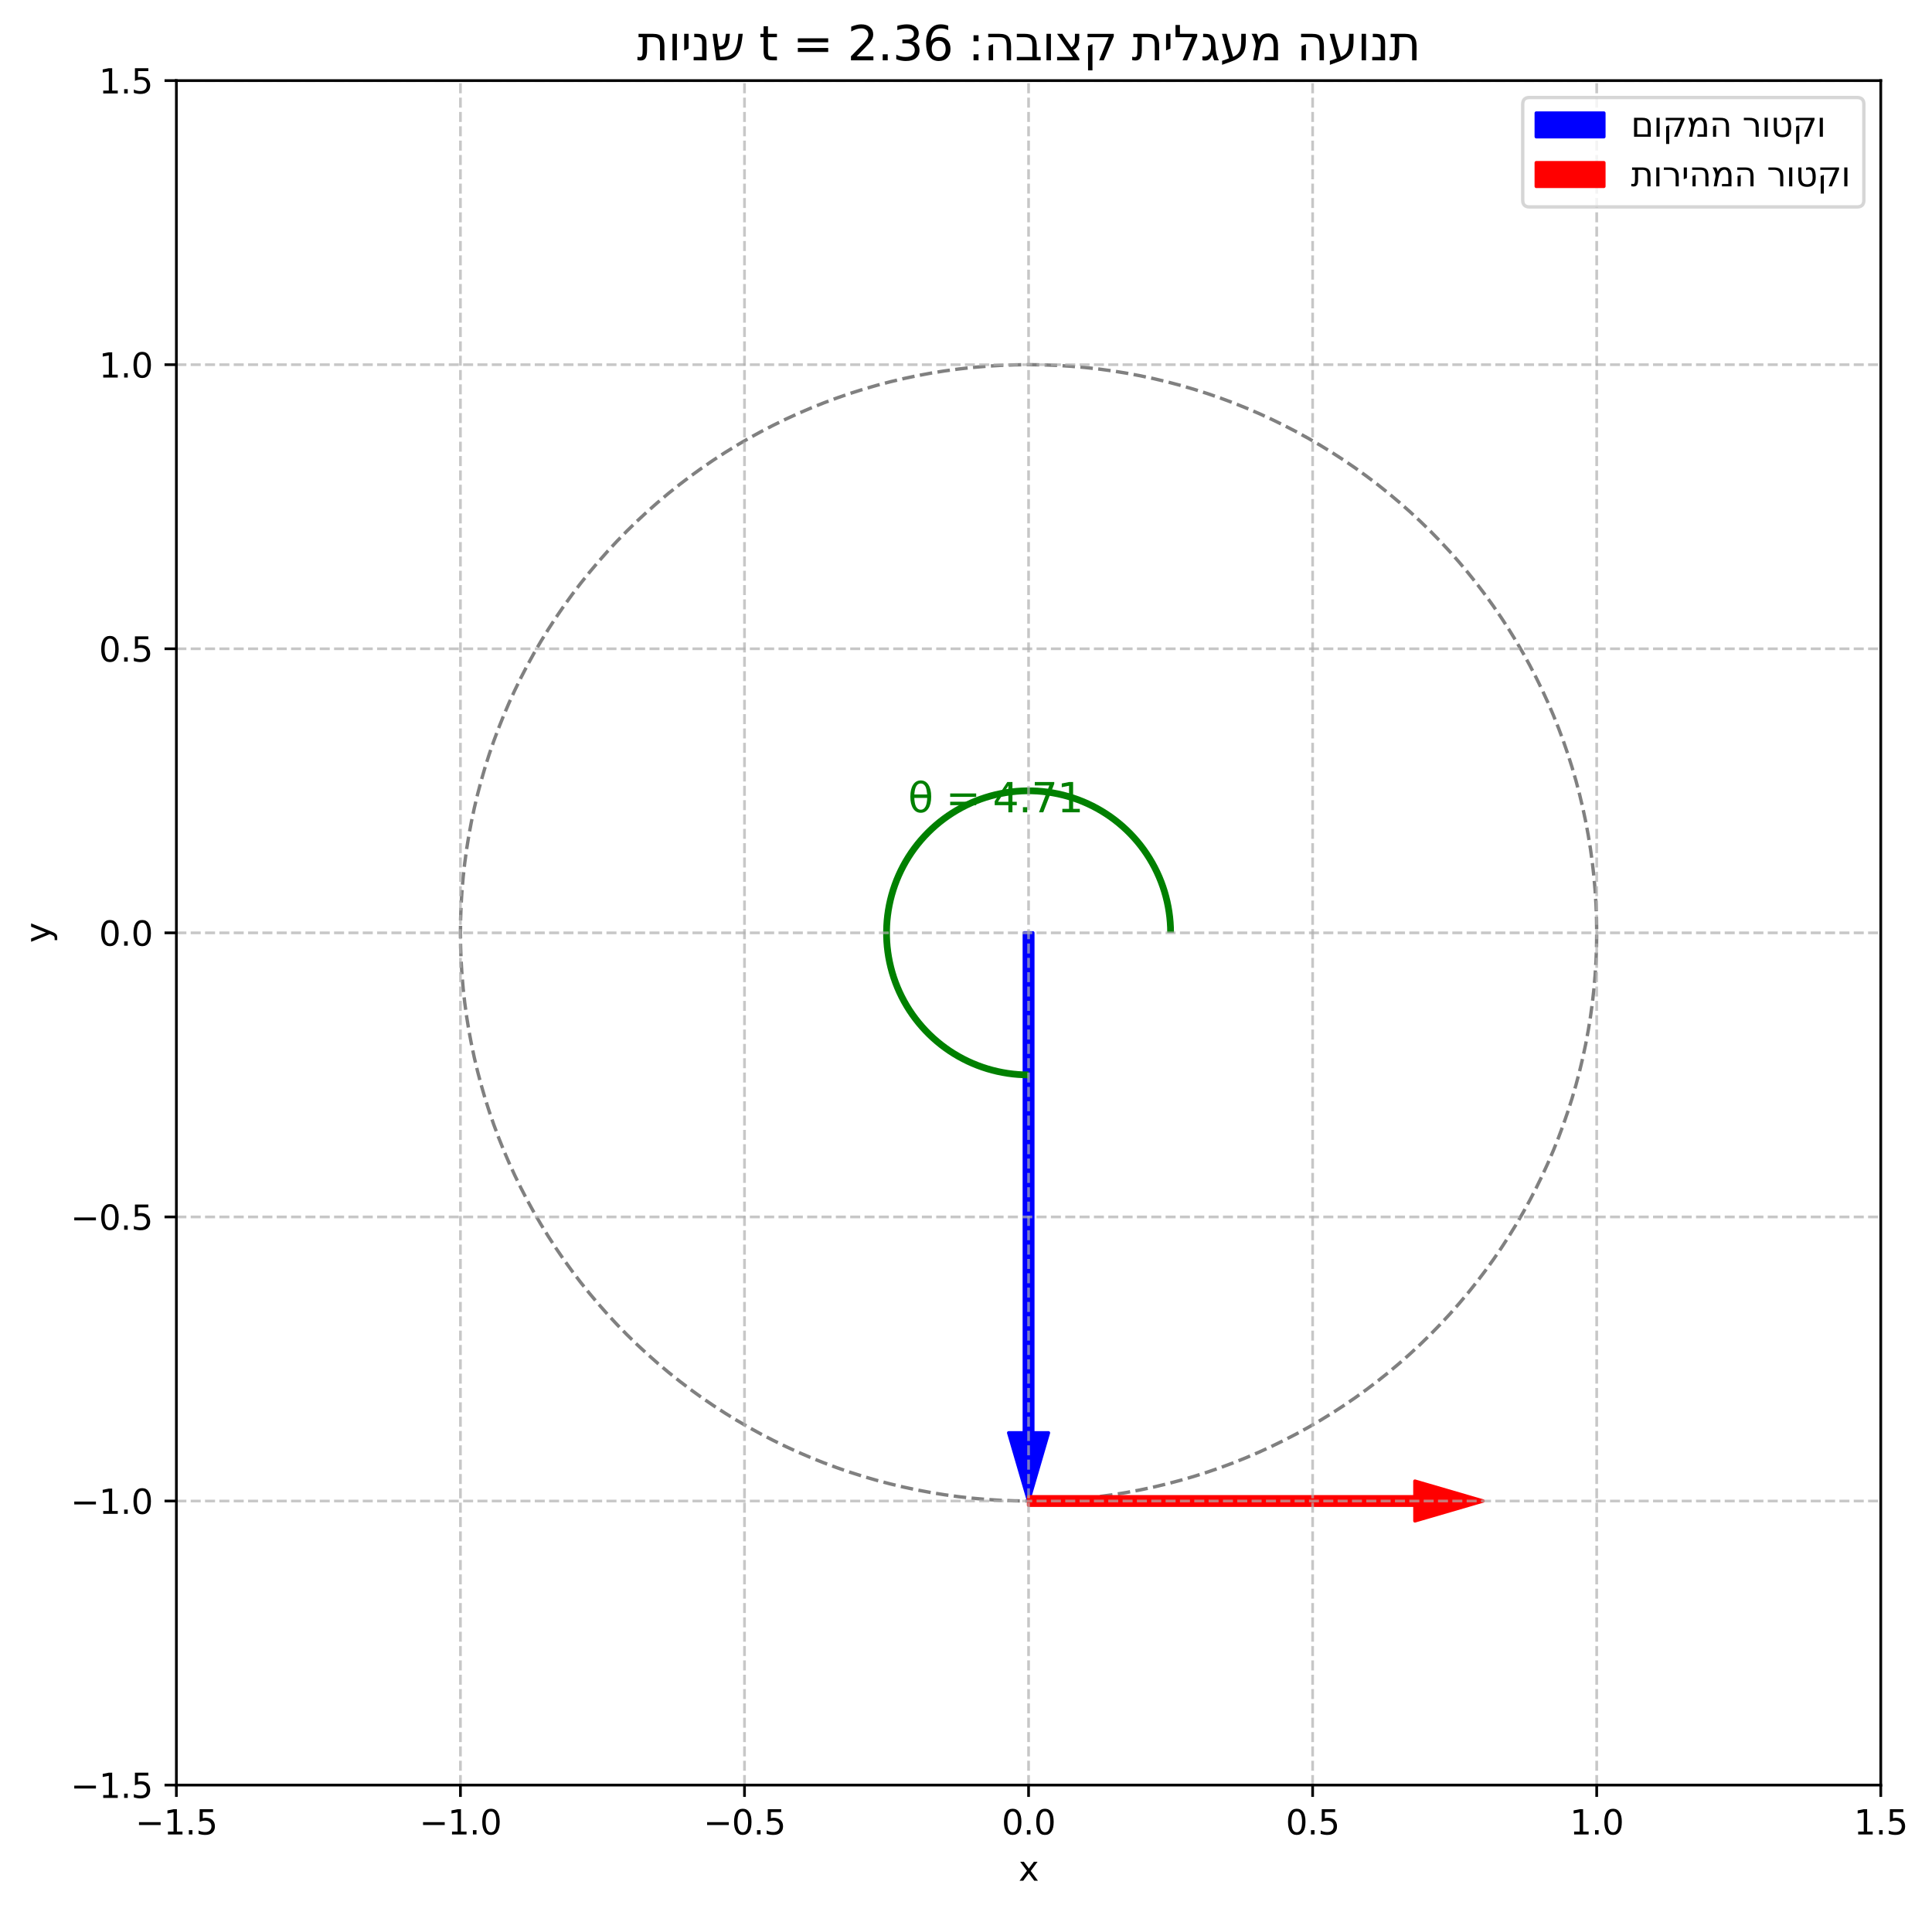 <?xml version="1.0" encoding="utf-8" standalone="no"?><!DOCTYPE svg PUBLIC "-//W3C//DTD SVG 1.1//EN" "http://www.w3.org/Graphics/SVG/1.1/DTD/svg11.dtd"><svg xmlns:xlink="http://www.w3.org/1999/xlink" width="571.383pt" height="565.464pt" viewBox="0 0 571.383 565.464" xmlns="http://www.w3.org/2000/svg" version="1.1"><defs><style type="text/css">*{stroke-linejoin: round; stroke-linecap: butt}</style></defs><g id="figure_1"><g id="patch_1"><path d="M 0 565.464 L 571.383 565.464 L 571.383 0 L 0 0 z " style="fill: #ffffff"/></g><g id="axes_1"><g id="patch_2"><path d="M 52.161 527.908 L 556.231 527.908 L 556.231 23.838 L 52.161 23.838 z " style="fill: #ffffff"/></g><g id="patch_3"><path d="M 304.196 443.896 C 348.756 443.896 391.497 426.192 423.006 394.683 C 454.515 363.174 472.219 320.433 472.219 275.873 C 472.219 231.313 454.515 188.571 423.006 157.062 C 391.497 125.553 348.756 107.849 304.196 107.849 C 259.636 107.849 216.894 125.553 185.385 157.062 C 153.877 188.571 136.173 231.313 136.173 275.873 C 136.173 320.433 153.877 363.174 185.385 394.683 C 216.894 426.192 259.636 443.896 304.196 443.896 L 304.196 443.896 z " clip-path="url(#p4a92f99cc7)" style="fill: none; stroke-dasharray: 3.7,1.6; stroke-dashoffset: 0; stroke: #808080; stroke-linejoin: miter"/></g><g id="patch_4"><path d="M 304.196 443.896 L 298.315 423.733 L 302.936 423.733 L 302.936 275.873 L 305.456 275.873 L 305.456 423.733 L 310.077 423.733 z " clip-path="url(#p4a92f99cc7)" style="fill: #0000ff; stroke: #0000ff; stroke-linejoin: miter"/></g><g id="patch_5"><path d="M 438.615 443.896 L 418.452 449.777 L 418.452 445.156 L 304.196 445.156 L 304.196 442.636 L 418.452 442.636 L 418.452 438.015 z " clip-path="url(#p4a92f99cc7)" style="fill: #ff0000; stroke: #ff0000; stroke-linejoin: miter"/></g><g id="patch_6"><path d="M 346.202 275.873 C 346.202 267.566 343.738 259.443 339.123 252.536 C 334.507 245.629 327.946 240.243 320.271 237.064 C 312.596 233.886 304.148 233.053 296.001 234.674 C 287.854 236.295 280.367 240.296 274.493 246.17 C 268.619 252.044 264.618 259.531 262.997 267.678 C 261.377 275.825 262.209 284.273 265.388 291.948 C 268.567 299.622 273.952 306.184 280.859 310.799 C 287.766 315.414 295.889 317.879 304.196 317.879 " clip-path="url(#p4a92f99cc7)" style="fill: none; stroke: #008000; stroke-width: 2; stroke-linejoin: miter"/></g><g id="matplotlib.axis_1"><g id="xtick_1"><g id="line2d_1"><path d="M 52.161 527.908 L 52.161 23.838 " clip-path="url(#p4a92f99cc7)" style="fill: none; stroke-dasharray: 2.96,1.28; stroke-dashoffset: 0; stroke: #b0b0b0; stroke-opacity: 0.7; stroke-width: 0.8"/></g><g id="line2d_2"><defs><path id="m827a7d3b90" d="M 0 0 L 0 3.5 " style="stroke: #000000; stroke-width: 0.8"/></defs><g><use xlink:href="#m827a7d3b90" x="52.161" y="527.908" style="stroke: #000000; stroke-width: 0.8"/></g></g><g id="text_1"><g transform="translate(40.02 542.506) scale(0.1 -0.1)"><defs><path id="DejaVuSans-2212" d="M 678 2272 L 4684 2272 L 4684 1741 L 678 1741 L 678 2272 z " transform="scale(0.016)"/><path id="DejaVuSans-31" d="M 794 531 L 1825 531 L 1825 4091 L 703 3866 L 703 4441 L 1819 4666 L 2450 4666 L 2450 531 L 3481 531 L 3481 0 L 794 0 L 794 531 z " transform="scale(0.016)"/><path id="DejaVuSans-2e" d="M 684 794 L 1344 794 L 1344 0 L 684 0 L 684 794 z " transform="scale(0.016)"/><path id="DejaVuSans-35" d="M 691 4666 L 3169 4666 L 3169 4134 L 1269 4134 L 1269 2991 Q 1406 3038 1543 3061 Q 1681 3084 1819 3084 Q 2600 3084 3056 2656 Q 3513 2228 3513 1497 Q 3513 744 3044 326 Q 2575 -91 1722 -91 Q 1428 -91 1123 -41 Q 819 9 494 109 L 494 744 Q 775 591 1075 516 Q 1375 441 1709 441 Q 2250 441 2565 725 Q 2881 1009 2881 1497 Q 2881 1984 2565 2268 Q 2250 2553 1709 2553 Q 1456 2553 1204 2497 Q 953 2441 691 2322 L 691 4666 z " transform="scale(0.016)"/></defs><use xlink:href="#DejaVuSans-2212"/><use xlink:href="#DejaVuSans-31" transform="translate(83.789 0)"/><use xlink:href="#DejaVuSans-2e" transform="translate(147.412 0)"/><use xlink:href="#DejaVuSans-35" transform="translate(179.199 0)"/></g></g></g><g id="xtick_2"><g id="line2d_3"><path d="M 136.173 527.908 L 136.173 23.838 " clip-path="url(#p4a92f99cc7)" style="fill: none; stroke-dasharray: 2.96,1.28; stroke-dashoffset: 0; stroke: #b0b0b0; stroke-opacity: 0.7; stroke-width: 0.8"/></g><g id="line2d_4"><g><use xlink:href="#m827a7d3b90" x="136.173" y="527.908" style="stroke: #000000; stroke-width: 0.8"/></g></g><g id="text_2"><g transform="translate(124.031 542.506) scale(0.1 -0.1)"><defs><path id="DejaVuSans-30" d="M 2034 4250 Q 1547 4250 1301 3770 Q 1056 3291 1056 2328 Q 1056 1369 1301 889 Q 1547 409 2034 409 Q 2525 409 2770 889 Q 3016 1369 3016 2328 Q 3016 3291 2770 3770 Q 2525 4250 2034 4250 z M 2034 4750 Q 2819 4750 3233 4129 Q 3647 3509 3647 2328 Q 3647 1150 3233 529 Q 2819 -91 2034 -91 Q 1250 -91 836 529 Q 422 1150 422 2328 Q 422 3509 836 4129 Q 1250 4750 2034 4750 z " transform="scale(0.016)"/></defs><use xlink:href="#DejaVuSans-2212"/><use xlink:href="#DejaVuSans-31" transform="translate(83.789 0)"/><use xlink:href="#DejaVuSans-2e" transform="translate(147.412 0)"/><use xlink:href="#DejaVuSans-30" transform="translate(179.199 0)"/></g></g></g><g id="xtick_3"><g id="line2d_5"><path d="M 220.184 527.908 L 220.184 23.838 " clip-path="url(#p4a92f99cc7)" style="fill: none; stroke-dasharray: 2.96,1.28; stroke-dashoffset: 0; stroke: #b0b0b0; stroke-opacity: 0.7; stroke-width: 0.8"/></g><g id="line2d_6"><g><use xlink:href="#m827a7d3b90" x="220.184" y="527.908" style="stroke: #000000; stroke-width: 0.8"/></g></g><g id="text_3"><g transform="translate(208.043 542.506) scale(0.1 -0.1)"><use xlink:href="#DejaVuSans-2212"/><use xlink:href="#DejaVuSans-30" transform="translate(83.789 0)"/><use xlink:href="#DejaVuSans-2e" transform="translate(147.412 0)"/><use xlink:href="#DejaVuSans-35" transform="translate(179.199 0)"/></g></g></g><g id="xtick_4"><g id="line2d_7"><path d="M 304.196 527.908 L 304.196 23.838 " clip-path="url(#p4a92f99cc7)" style="fill: none; stroke-dasharray: 2.96,1.28; stroke-dashoffset: 0; stroke: #b0b0b0; stroke-opacity: 0.7; stroke-width: 0.8"/></g><g id="line2d_8"><g><use xlink:href="#m827a7d3b90" x="304.196" y="527.908" style="stroke: #000000; stroke-width: 0.8"/></g></g><g id="text_4"><g transform="translate(296.244 542.506) scale(0.1 -0.1)"><use xlink:href="#DejaVuSans-30"/><use xlink:href="#DejaVuSans-2e" transform="translate(63.623 0)"/><use xlink:href="#DejaVuSans-30" transform="translate(95.41 0)"/></g></g></g><g id="xtick_5"><g id="line2d_9"><path d="M 388.208 527.908 L 388.208 23.838 " clip-path="url(#p4a92f99cc7)" style="fill: none; stroke-dasharray: 2.96,1.28; stroke-dashoffset: 0; stroke: #b0b0b0; stroke-opacity: 0.7; stroke-width: 0.8"/></g><g id="line2d_10"><g><use xlink:href="#m827a7d3b90" x="388.208" y="527.908" style="stroke: #000000; stroke-width: 0.8"/></g></g><g id="text_5"><g transform="translate(380.256 542.506) scale(0.1 -0.1)"><use xlink:href="#DejaVuSans-30"/><use xlink:href="#DejaVuSans-2e" transform="translate(63.623 0)"/><use xlink:href="#DejaVuSans-35" transform="translate(95.41 0)"/></g></g></g><g id="xtick_6"><g id="line2d_11"><path d="M 472.219 527.908 L 472.219 23.838 " clip-path="url(#p4a92f99cc7)" style="fill: none; stroke-dasharray: 2.96,1.28; stroke-dashoffset: 0; stroke: #b0b0b0; stroke-opacity: 0.7; stroke-width: 0.8"/></g><g id="line2d_12"><g><use xlink:href="#m827a7d3b90" x="472.219" y="527.908" style="stroke: #000000; stroke-width: 0.8"/></g></g><g id="text_6"><g transform="translate(464.268 542.506) scale(0.1 -0.1)"><use xlink:href="#DejaVuSans-31"/><use xlink:href="#DejaVuSans-2e" transform="translate(63.623 0)"/><use xlink:href="#DejaVuSans-30" transform="translate(95.41 0)"/></g></g></g><g id="xtick_7"><g id="line2d_13"><path d="M 556.231 527.908 L 556.231 23.838 " clip-path="url(#p4a92f99cc7)" style="fill: none; stroke-dasharray: 2.96,1.28; stroke-dashoffset: 0; stroke: #b0b0b0; stroke-opacity: 0.7; stroke-width: 0.8"/></g><g id="line2d_14"><g><use xlink:href="#m827a7d3b90" x="556.231" y="527.908" style="stroke: #000000; stroke-width: 0.8"/></g></g><g id="text_7"><g transform="translate(548.279 542.506) scale(0.1 -0.1)"><use xlink:href="#DejaVuSans-31"/><use xlink:href="#DejaVuSans-2e" transform="translate(63.623 0)"/><use xlink:href="#DejaVuSans-35" transform="translate(95.41 0)"/></g></g></g><g id="text_8"><g transform="translate(301.237 556.184) scale(0.1 -0.1)"><defs><path id="DejaVuSans-78" d="M 3513 3500 L 2247 1797 L 3578 0 L 2900 0 L 1881 1375 L 863 0 L 184 0 L 1544 1831 L 300 3500 L 978 3500 L 1906 2253 L 2834 3500 L 3513 3500 z " transform="scale(0.016)"/></defs><use xlink:href="#DejaVuSans-78"/></g></g></g><g id="matplotlib.axis_2"><g id="ytick_1"><g id="line2d_15"><path d="M 52.161 527.908 L 556.231 527.908 " clip-path="url(#p4a92f99cc7)" style="fill: none; stroke-dasharray: 2.96,1.28; stroke-dashoffset: 0; stroke: #b0b0b0; stroke-opacity: 0.7; stroke-width: 0.8"/></g><g id="line2d_16"><defs><path id="mb754c1816d" d="M 0 0 L -3.5 0 " style="stroke: #000000; stroke-width: 0.8"/></defs><g><use xlink:href="#mb754c1816d" x="52.161" y="527.908" style="stroke: #000000; stroke-width: 0.8"/></g></g><g id="text_9"><g transform="translate(20.878 531.707) scale(0.1 -0.1)"><use xlink:href="#DejaVuSans-2212"/><use xlink:href="#DejaVuSans-31" transform="translate(83.789 0)"/><use xlink:href="#DejaVuSans-2e" transform="translate(147.412 0)"/><use xlink:href="#DejaVuSans-35" transform="translate(179.199 0)"/></g></g></g><g id="ytick_2"><g id="line2d_17"><path d="M 52.161 443.896 L 556.231 443.896 " clip-path="url(#p4a92f99cc7)" style="fill: none; stroke-dasharray: 2.96,1.28; stroke-dashoffset: 0; stroke: #b0b0b0; stroke-opacity: 0.7; stroke-width: 0.8"/></g><g id="line2d_18"><g><use xlink:href="#mb754c1816d" x="52.161" y="443.896" style="stroke: #000000; stroke-width: 0.8"/></g></g><g id="text_10"><g transform="translate(20.878 447.695) scale(0.1 -0.1)"><use xlink:href="#DejaVuSans-2212"/><use xlink:href="#DejaVuSans-31" transform="translate(83.789 0)"/><use xlink:href="#DejaVuSans-2e" transform="translate(147.412 0)"/><use xlink:href="#DejaVuSans-30" transform="translate(179.199 0)"/></g></g></g><g id="ytick_3"><g id="line2d_19"><path d="M 52.161 359.884 L 556.231 359.884 " clip-path="url(#p4a92f99cc7)" style="fill: none; stroke-dasharray: 2.96,1.28; stroke-dashoffset: 0; stroke: #b0b0b0; stroke-opacity: 0.7; stroke-width: 0.8"/></g><g id="line2d_20"><g><use xlink:href="#mb754c1816d" x="52.161" y="359.884" style="stroke: #000000; stroke-width: 0.8"/></g></g><g id="text_11"><g transform="translate(20.878 363.684) scale(0.1 -0.1)"><use xlink:href="#DejaVuSans-2212"/><use xlink:href="#DejaVuSans-30" transform="translate(83.789 0)"/><use xlink:href="#DejaVuSans-2e" transform="translate(147.412 0)"/><use xlink:href="#DejaVuSans-35" transform="translate(179.199 0)"/></g></g></g><g id="ytick_4"><g id="line2d_21"><path d="M 52.161 275.873 L 556.231 275.873 " clip-path="url(#p4a92f99cc7)" style="fill: none; stroke-dasharray: 2.96,1.28; stroke-dashoffset: 0; stroke: #b0b0b0; stroke-opacity: 0.7; stroke-width: 0.8"/></g><g id="line2d_22"><g><use xlink:href="#mb754c1816d" x="52.161" y="275.873" style="stroke: #000000; stroke-width: 0.8"/></g></g><g id="text_12"><g transform="translate(29.258 279.672) scale(0.1 -0.1)"><use xlink:href="#DejaVuSans-30"/><use xlink:href="#DejaVuSans-2e" transform="translate(63.623 0)"/><use xlink:href="#DejaVuSans-30" transform="translate(95.41 0)"/></g></g></g><g id="ytick_5"><g id="line2d_23"><path d="M 52.161 191.861 L 556.231 191.861 " clip-path="url(#p4a92f99cc7)" style="fill: none; stroke-dasharray: 2.96,1.28; stroke-dashoffset: 0; stroke: #b0b0b0; stroke-opacity: 0.7; stroke-width: 0.8"/></g><g id="line2d_24"><g><use xlink:href="#mb754c1816d" x="52.161" y="191.861" style="stroke: #000000; stroke-width: 0.8"/></g></g><g id="text_13"><g transform="translate(29.258 195.66) scale(0.1 -0.1)"><use xlink:href="#DejaVuSans-30"/><use xlink:href="#DejaVuSans-2e" transform="translate(63.623 0)"/><use xlink:href="#DejaVuSans-35" transform="translate(95.41 0)"/></g></g></g><g id="ytick_6"><g id="line2d_25"><path d="M 52.161 107.849 L 556.231 107.849 " clip-path="url(#p4a92f99cc7)" style="fill: none; stroke-dasharray: 2.96,1.28; stroke-dashoffset: 0; stroke: #b0b0b0; stroke-opacity: 0.7; stroke-width: 0.8"/></g><g id="line2d_26"><g><use xlink:href="#mb754c1816d" x="52.161" y="107.849" style="stroke: #000000; stroke-width: 0.8"/></g></g><g id="text_14"><g transform="translate(29.258 111.649) scale(0.1 -0.1)"><use xlink:href="#DejaVuSans-31"/><use xlink:href="#DejaVuSans-2e" transform="translate(63.623 0)"/><use xlink:href="#DejaVuSans-30" transform="translate(95.41 0)"/></g></g></g><g id="ytick_7"><g id="line2d_27"><path d="M 52.161 23.838 L 556.231 23.838 " clip-path="url(#p4a92f99cc7)" style="fill: none; stroke-dasharray: 2.96,1.28; stroke-dashoffset: 0; stroke: #b0b0b0; stroke-opacity: 0.7; stroke-width: 0.8"/></g><g id="line2d_28"><g><use xlink:href="#mb754c1816d" x="52.161" y="23.838" style="stroke: #000000; stroke-width: 0.8"/></g></g><g id="text_15"><g transform="translate(29.258 27.637) scale(0.1 -0.1)"><use xlink:href="#DejaVuSans-31"/><use xlink:href="#DejaVuSans-2e" transform="translate(63.623 0)"/><use xlink:href="#DejaVuSans-35" transform="translate(95.41 0)"/></g></g></g><g id="text_16"><g transform="translate(14.798 278.832) rotate(-90) scale(0.1 -0.1)"><defs><path id="DejaVuSans-79" d="M 2059 -325 Q 1816 -950 1584 -1140 Q 1353 -1331 966 -1331 L 506 -1331 L 506 -850 L 844 -850 Q 1081 -850 1212 -737 Q 1344 -625 1503 -206 L 1606 56 L 191 3500 L 800 3500 L 1894 763 L 2988 3500 L 3597 3500 L 2059 -325 z " transform="scale(0.016)"/></defs><use xlink:href="#DejaVuSans-79"/></g></g></g><g id="patch_7"><path d="M 52.161 527.908 L 52.161 23.838 " style="fill: none; stroke: #000000; stroke-width: 0.8; stroke-linejoin: miter; stroke-linecap: square"/></g><g id="patch_8"><path d="M 556.231 527.908 L 556.231 23.838 " style="fill: none; stroke: #000000; stroke-width: 0.8; stroke-linejoin: miter; stroke-linecap: square"/></g><g id="patch_9"><path d="M 52.161 527.908 L 556.231 527.908 " style="fill: none; stroke: #000000; stroke-width: 0.8; stroke-linejoin: miter; stroke-linecap: square"/></g><g id="patch_10"><path d="M 52.161 23.838 L 556.231 23.838 " style="fill: none; stroke: #000000; stroke-width: 0.8; stroke-linejoin: miter; stroke-linecap: square"/></g><g id="text_17"><g style="fill: #008000" transform="translate(268.553 240.23) scale(0.12 -0.12)"><defs><path id="DejaVuSans-3b8" d="M 2953 2219 L 963 2219 Q 1009 1284 1225 888 Q 1494 400 1959 400 Q 2428 400 2688 891 Q 2916 1322 2953 2219 z M 2944 2750 Q 2856 3638 2688 3950 Q 2419 4444 1959 4444 Q 1481 4444 1228 3956 Q 1028 3563 969 2750 L 2944 2750 z M 1959 4913 Q 2709 4913 3138 4250 Q 3566 3591 3566 2422 Q 3566 1256 3138 594 Q 2709 -72 1959 -72 Q 1206 -72 781 594 Q 353 1256 353 2422 Q 353 3591 781 4250 Q 1206 4913 1959 4913 z " transform="scale(0.016)"/><path id="DejaVuSans-20" transform="scale(0.016)"/><path id="DejaVuSans-3d" d="M 678 2906 L 4684 2906 L 4684 2381 L 678 2381 L 678 2906 z M 678 1631 L 4684 1631 L 4684 1100 L 678 1100 L 678 1631 z " transform="scale(0.016)"/><path id="DejaVuSans-34" d="M 2419 4116 L 825 1625 L 2419 1625 L 2419 4116 z M 2253 4666 L 3047 4666 L 3047 1625 L 3713 1625 L 3713 1100 L 3047 1100 L 3047 0 L 2419 0 L 2419 1100 L 313 1100 L 313 1709 L 2253 4666 z " transform="scale(0.016)"/><path id="DejaVuSans-37" d="M 525 4666 L 3525 4666 L 3525 4397 L 1831 0 L 1172 0 L 2766 4134 L 525 4134 L 525 4666 z " transform="scale(0.016)"/></defs><use xlink:href="#DejaVuSans-3b8"/><use xlink:href="#DejaVuSans-20" transform="translate(61.182 0)"/><use xlink:href="#DejaVuSans-3d" transform="translate(92.969 0)"/><use xlink:href="#DejaVuSans-20" transform="translate(176.758 0)"/><use xlink:href="#DejaVuSans-34" transform="translate(208.545 0)"/><use xlink:href="#DejaVuSans-2e" transform="translate(272.168 0)"/><use xlink:href="#DejaVuSans-37" transform="translate(303.955 0)"/><use xlink:href="#DejaVuSans-31" transform="translate(367.578 0)"/></g></g><g id="text_18"><g transform="translate(188.38 17.838) scale(0.14 -0.14)"><defs><path id="DejaVuSans-5ea" d="M 3625 1894 L 3625 0 L 3044 0 L 3044 1900 Q 3044 2131 3028 2286 Q 3013 2441 2956 2598 Q 2900 2756 2800 2847 Q 2700 2938 2525 2995 Q 2350 3053 2100 3053 L 1331 3053 L 1331 1294 Q 1331 625 1139 300 Q 947 -25 472 -25 Q 306 -25 63 25 L 63 472 Q 266 428 384 428 Q 606 428 678 606 Q 750 784 750 1294 L 750 3053 L 209 3053 L 209 3500 L 2100 3500 Q 2547 3500 2848 3395 Q 3150 3291 3319 3075 Q 3488 2859 3556 2578 Q 3625 2297 3625 1894 z " transform="scale(0.016)"/><path id="DejaVuSans-5d5" d="M 1163 3500 L 1163 0 L 581 0 L 581 3500 L 1163 3500 z " transform="scale(0.016)"/><path id="DejaVuSans-5d9" d="M 1006 3500 L 1006 1544 L 425 1306 L 425 3500 L 1006 3500 z " transform="scale(0.016)"/><path id="DejaVuSans-5e0" d="M 1394 447 L 1394 2322 Q 1394 2706 1237 2879 Q 1081 3053 750 3053 L 356 3053 L 356 3500 L 750 3500 Q 1391 3500 1683 3223 Q 1975 2947 1975 2256 L 1975 0 L 275 0 L 275 447 L 1394 447 z " transform="scale(0.016)"/><path id="DejaVuSans-5e9" d="M 1344 0 L 756 0 L 275 3500 L 853 3500 L 1081 1853 Q 1231 1856 1348 1879 Q 1466 1903 1553 1954 Q 1641 2006 1703 2061 Q 1766 2116 1811 2216 Q 1856 2316 1882 2398 Q 1909 2481 1932 2626 Q 1956 2772 1968 2880 Q 1981 2988 2001 3177 Q 2022 3366 2041 3500 L 2556 3500 Q 2500 2688 2425 2366 Q 2297 1831 1959 1616 Q 1663 1425 1141 1406 L 1275 447 Q 1581 447 1817 470 Q 2053 494 2281 556 Q 2509 619 2676 723 Q 2844 828 2998 992 Q 3153 1156 3261 1384 Q 3369 1613 3456 1920 Q 3544 2228 3597 2618 Q 3650 3009 3681 3500 L 4259 3500 Q 4203 2981 4137 2587 Q 4072 2194 3976 1837 Q 3881 1481 3764 1226 Q 3647 972 3483 758 Q 3319 544 3117 408 Q 2916 272 2648 176 Q 2381 81 2064 40 Q 1747 0 1344 0 z " transform="scale(0.016)"/><path id="DejaVuSans-74" d="M 1172 4494 L 1172 3500 L 2356 3500 L 2356 3053 L 1172 3053 L 1172 1153 Q 1172 725 1289 603 Q 1406 481 1766 481 L 2356 481 L 2356 0 L 1766 0 Q 1100 0 847 248 Q 594 497 594 1153 L 594 3053 L 172 3053 L 172 3500 L 594 3500 L 594 4494 L 1172 4494 z " transform="scale(0.016)"/><path id="DejaVuSans-32" d="M 1228 531 L 3431 531 L 3431 0 L 469 0 L 469 531 Q 828 903 1448 1529 Q 2069 2156 2228 2338 Q 2531 2678 2651 2914 Q 2772 3150 2772 3378 Q 2772 3750 2511 3984 Q 2250 4219 1831 4219 Q 1534 4219 1204 4116 Q 875 4013 500 3803 L 500 4441 Q 881 4594 1212 4672 Q 1544 4750 1819 4750 Q 2544 4750 2975 4387 Q 3406 4025 3406 3419 Q 3406 3131 3298 2873 Q 3191 2616 2906 2266 Q 2828 2175 2409 1742 Q 1991 1309 1228 531 z " transform="scale(0.016)"/><path id="DejaVuSans-33" d="M 2597 2516 Q 3050 2419 3304 2112 Q 3559 1806 3559 1356 Q 3559 666 3084 287 Q 2609 -91 1734 -91 Q 1441 -91 1130 -33 Q 819 25 488 141 L 488 750 Q 750 597 1062 519 Q 1375 441 1716 441 Q 2309 441 2620 675 Q 2931 909 2931 1356 Q 2931 1769 2642 2001 Q 2353 2234 1838 2234 L 1294 2234 L 1294 2753 L 1863 2753 Q 2328 2753 2575 2939 Q 2822 3125 2822 3475 Q 2822 3834 2567 4026 Q 2313 4219 1838 4219 Q 1578 4219 1281 4162 Q 984 4106 628 3988 L 628 4550 Q 988 4650 1302 4700 Q 1616 4750 1894 4750 Q 2613 4750 3031 4423 Q 3450 4097 3450 3541 Q 3450 3153 3228 2886 Q 3006 2619 2597 2516 z " transform="scale(0.016)"/><path id="DejaVuSans-36" d="M 2113 2584 Q 1688 2584 1439 2293 Q 1191 2003 1191 1497 Q 1191 994 1439 701 Q 1688 409 2113 409 Q 2538 409 2786 701 Q 3034 994 3034 1497 Q 3034 2003 2786 2293 Q 2538 2584 2113 2584 z M 3366 4563 L 3366 3988 Q 3128 4100 2886 4159 Q 2644 4219 2406 4219 Q 1781 4219 1451 3797 Q 1122 3375 1075 2522 Q 1259 2794 1537 2939 Q 1816 3084 2150 3084 Q 2853 3084 3261 2657 Q 3669 2231 3669 1497 Q 3669 778 3244 343 Q 2819 -91 2113 -91 Q 1303 -91 875 529 Q 447 1150 447 2328 Q 447 3434 972 4092 Q 1497 4750 2381 4750 Q 2619 4750 2861 4703 Q 3103 4656 3366 4563 z " transform="scale(0.016)"/><path id="DejaVuSans-3a" d="M 750 794 L 1409 794 L 1409 0 L 750 0 L 750 794 z M 750 3309 L 1409 3309 L 1409 2516 L 750 2516 L 750 3309 z " transform="scale(0.016)"/><path id="DejaVuSans-5d4" d="M 1225 2138 L 1225 0 L 647 0 L 647 1900 L 1225 2138 z M 3600 1781 L 3600 0 L 3022 0 L 3022 1900 Q 3022 2575 2820 2814 Q 2619 3053 2038 3053 L 581 3053 L 581 3500 L 2031 3500 Q 2897 3500 3248 3109 Q 3600 2719 3600 1781 z " transform="scale(0.016)"/><path id="DejaVuSans-5d1" d="M 2325 447 L 2325 1894 Q 2325 2128 2308 2283 Q 2291 2438 2231 2597 Q 2172 2756 2064 2847 Q 1956 2938 1767 2995 Q 1578 3053 1306 3053 L 275 3053 L 275 3500 L 1306 3500 Q 1691 3500 1967 3428 Q 2244 3356 2425 3223 Q 2606 3091 2714 2873 Q 2822 2656 2864 2397 Q 2906 2138 2906 1781 L 2906 447 L 3425 447 L 3425 0 L 275 0 L 275 447 L 2325 447 z " transform="scale(0.016)"/><path id="DejaVuSans-5e6" d="M 2363 444 L 275 3500 L 956 3500 L 2166 1728 Q 2178 1738 2200 1753 Q 2275 1806 2315 1840 Q 2356 1875 2425 1956 Q 2494 2038 2531 2123 Q 2569 2209 2598 2350 Q 2628 2491 2628 2663 L 2628 3500 L 3203 3500 L 3203 2922 Q 3203 2691 3175 2495 Q 3147 2300 3106 2162 Q 3066 2025 2994 1904 Q 2922 1784 2862 1712 Q 2803 1641 2708 1567 Q 2613 1494 2556 1461 Q 2500 1428 2406 1378 L 3216 222 L 3216 0 L 275 0 L 275 444 L 2363 444 z " transform="scale(0.016)"/><path id="DejaVuSans-5e7" d="M 1238 -1331 L 1238 2138 L 656 1900 L 656 -1331 L 1238 -1331 z M 2116 0 L 3378 3053 L 581 3053 L 581 3497 L 4053 3497 L 4053 3153 L 2725 0 L 2116 0 z " transform="scale(0.016)"/><path id="DejaVuSans-5dc" d="M 1203 0 L 2466 3053 L 275 3053 L 275 4666 L 859 4666 L 859 3500 L 3150 3497 L 3141 3153 L 1813 0 L 1203 0 z " transform="scale(0.016)"/><path id="DejaVuSans-5d2" d="M 1997 1894 Q 1997 1444 2105 944 Q 2213 444 2453 0 L 1831 0 Q 1650 422 1572 772 Q 1469 519 1359 358 Q 1250 197 1125 112 Q 1000 28 875 -1 Q 750 -31 578 -31 Q 434 -31 275 13 L 275 541 Q 381 509 494 509 Q 631 509 739 529 Q 847 550 981 631 Q 1116 713 1203 855 Q 1291 997 1353 1262 Q 1416 1528 1416 1894 Q 1416 2366 1336 2617 Q 1256 2869 1098 2961 Q 941 3053 653 3053 L 372 3053 L 372 3500 L 672 3500 Q 1363 3500 1680 3119 Q 1997 2738 1997 1894 z " transform="scale(0.016)"/><path id="DejaVuSans-5e2" d="M 2825 2613 L 2825 3500 L 3425 3500 L 3425 2613 Q 3425 2244 3395 1966 Q 3366 1688 3289 1414 Q 3213 1141 3075 928 Q 2938 716 2725 517 Q 2513 319 2209 153 Q 1906 -13 1500 -159 L 300 -594 L 300 -66 L 1213 259 L 275 3500 L 881 3500 L 1744 456 Q 2156 634 2381 868 Q 2606 1103 2715 1515 Q 2825 1928 2825 2613 z " transform="scale(0.016)"/><path id="DejaVuSans-5de" d="M 275 3500 L 953 3500 Q 966 3466 1069 3220 Q 1172 2975 1241 2731 Q 1328 2950 1448 3106 Q 1569 3263 1687 3347 Q 1806 3431 1959 3478 Q 2113 3525 2231 3537 Q 2350 3550 2509 3550 Q 3766 3550 3766 1894 L 3766 0 L 2009 0 L 2009 444 L 3184 444 L 3184 1894 Q 3184 2503 2993 2795 Q 2803 3088 2500 3088 Q 1938 3088 1669 2588 Q 1519 2303 1388 1659 Q 1381 1616 1366 1544 L 1059 0 L 478 0 L 728 1306 Q 738 1356 761 1470 Q 784 1584 792 1626 Q 800 1669 811 1748 Q 822 1828 826 1889 Q 831 1950 831 2019 Q 831 2219 686 2630 Q 541 3041 275 3500 z " transform="scale(0.016)"/></defs><use xlink:href="#DejaVuSans-5ea"/><use xlink:href="#DejaVuSans-5d5" transform="translate(65.723 0)"/><use xlink:href="#DejaVuSans-5d9" transform="translate(92.969 0)"/><use xlink:href="#DejaVuSans-5e0" transform="translate(115.332 0)"/><use xlink:href="#DejaVuSans-5e9" transform="translate(155.371 0)"/><use xlink:href="#DejaVuSans-20" transform="translate(226.221 0)"/><use xlink:href="#DejaVuSans-74" transform="translate(258.008 0)"/><use xlink:href="#DejaVuSans-20" transform="translate(297.217 0)"/><use xlink:href="#DejaVuSans-3d" transform="translate(329.004 0)"/><use xlink:href="#DejaVuSans-20" transform="translate(412.793 0)"/><use xlink:href="#DejaVuSans-32" transform="translate(444.58 0)"/><use xlink:href="#DejaVuSans-2e" transform="translate(508.203 0)"/><use xlink:href="#DejaVuSans-33" transform="translate(539.99 0)"/><use xlink:href="#DejaVuSans-36" transform="translate(603.613 0)"/><use xlink:href="#DejaVuSans-20" transform="translate(667.236 0)"/><use xlink:href="#DejaVuSans-3a" transform="translate(699.023 0)"/><use xlink:href="#DejaVuSans-5d4" transform="translate(732.715 0)"/><use xlink:href="#DejaVuSans-5d1" transform="translate(798.047 0)"/><use xlink:href="#DejaVuSans-5d5" transform="translate(855.859 0)"/><use xlink:href="#DejaVuSans-5e6" transform="translate(883.105 0)"/><use xlink:href="#DejaVuSans-5e7" transform="translate(942.432 0)"/><use xlink:href="#DejaVuSans-20" transform="translate(1013.379 0)"/><use xlink:href="#DejaVuSans-5ea" transform="translate(1045.166 0)"/><use xlink:href="#DejaVuSans-5d9" transform="translate(1110.889 0)"/><use xlink:href="#DejaVuSans-5dc" transform="translate(1133.252 0)"/><use xlink:href="#DejaVuSans-5d2" transform="translate(1190.088 0)"/><use xlink:href="#DejaVuSans-5e2" transform="translate(1231.299 0)"/><use xlink:href="#DejaVuSans-5de" transform="translate(1293.896 0)"/><use xlink:href="#DejaVuSans-20" transform="translate(1361.816 0)"/><use xlink:href="#DejaVuSans-5d4" transform="translate(1393.604 0)"/><use xlink:href="#DejaVuSans-5e2" transform="translate(1458.936 0)"/><use xlink:href="#DejaVuSans-5d5" transform="translate(1521.533 0)"/><use xlink:href="#DejaVuSans-5e0" transform="translate(1548.779 0)"/><use xlink:href="#DejaVuSans-5ea" transform="translate(1588.818 0)"/></g></g><g id="legend_1"><g id="patch_11"><path d="M 452.342 61.194 L 549.231 61.194 Q 551.231 61.194 551.231 59.194 L 551.231 30.838 Q 551.231 28.838 549.231 28.838 L 452.342 28.838 Q 450.342 28.838 450.342 30.838 L 450.342 59.194 Q 450.342 61.194 452.342 61.194 z " style="fill: #ffffff; opacity: 0.8; stroke: #cccccc; stroke-linejoin: miter"/></g><g id="patch_12"><path d="M 454.342 40.436 L 474.342 40.436 L 474.342 33.436 L 454.342 33.436 z " style="fill: #0000ff; stroke: #0000ff; stroke-linejoin: miter"/></g><g id="text_19"><g transform="translate(482.342 40.436) scale(0.1 -0.1)"><defs><path id="DejaVuSans-5dd" d="M 3666 0 L 581 0 L 581 3500 L 2091 3500 Q 2531 3500 2831 3409 Q 3131 3319 3317 3117 Q 3503 2916 3584 2620 Q 3666 2325 3666 1894 L 3666 0 z M 1163 3053 L 1163 447 L 3084 447 L 3084 1978 Q 3084 2597 2881 2825 Q 2678 3053 2100 3053 L 1163 3053 z " transform="scale(0.016)"/><path id="DejaVuSans-5e8" d="M 3031 1781 L 3031 0 L 2450 0 L 2450 1781 Q 2450 2009 2417 2193 Q 2384 2378 2304 2542 Q 2225 2706 2100 2815 Q 1975 2925 1778 2989 Q 1581 3053 1325 3053 L 275 3053 L 275 3500 L 1322 3500 Q 1716 3500 2014 3417 Q 2313 3334 2503 3189 Q 2694 3044 2814 2823 Q 2934 2603 2982 2351 Q 3031 2100 3031 1781 z " transform="scale(0.016)"/><path id="DejaVuSans-5d8" d="M 1156 3500 L 1156 1663 Q 1156 1300 1226 1047 Q 1297 794 1436 651 Q 1575 509 1756 446 Q 1938 384 2188 384 Q 2438 384 2619 446 Q 2800 509 2939 651 Q 3078 794 3148 1047 Q 3219 1300 3219 1663 Q 3219 2016 3189 2261 Q 3159 2506 3084 2701 Q 3009 2897 2868 2992 Q 2728 3088 2519 3088 Q 2313 3088 2022 2994 L 2022 3441 Q 2378 3534 2650 3534 Q 2969 3534 3194 3407 Q 3419 3281 3550 3032 Q 3681 2784 3739 2456 Q 3797 2128 3797 1688 Q 3797 750 3403 329 Q 3009 -91 2187 -91 Q 1366 -91 972 329 Q 578 750 578 1688 L 578 3500 L 1156 3500 z " transform="scale(0.016)"/></defs><use xlink:href="#DejaVuSans-5dd"/><use xlink:href="#DejaVuSans-5d5" transform="translate(66.357 0)"/><use xlink:href="#DejaVuSans-5e7" transform="translate(93.604 0)"/><use xlink:href="#DejaVuSans-5de" transform="translate(164.551 0)"/><use xlink:href="#DejaVuSans-5d4" transform="translate(232.471 0)"/><use xlink:href="#DejaVuSans-20" transform="translate(297.803 0)"/><use xlink:href="#DejaVuSans-5e8" transform="translate(329.59 0)"/><use xlink:href="#DejaVuSans-5d5" transform="translate(386.035 0)"/><use xlink:href="#DejaVuSans-5d8" transform="translate(413.281 0)"/><use xlink:href="#DejaVuSans-5e7" transform="translate(478.125 0)"/><use xlink:href="#DejaVuSans-5d5" transform="translate(549.072 0)"/></g></g><g id="patch_13"><path d="M 454.342 55.114 L 474.342 55.114 L 474.342 48.114 L 454.342 48.114 z " style="fill: #ff0000; stroke: #ff0000; stroke-linejoin: miter"/></g><g id="text_20"><g transform="translate(482.342 55.114) scale(0.1 -0.1)"><use xlink:href="#DejaVuSans-5ea"/><use xlink:href="#DejaVuSans-5d5" transform="translate(65.723 0)"/><use xlink:href="#DejaVuSans-5e8" transform="translate(92.969 0)"/><use xlink:href="#DejaVuSans-5d9" transform="translate(149.414 0)"/><use xlink:href="#DejaVuSans-5d4" transform="translate(171.777 0)"/><use xlink:href="#DejaVuSans-5de" transform="translate(237.109 0)"/><use xlink:href="#DejaVuSans-5d4" transform="translate(305.029 0)"/><use xlink:href="#DejaVuSans-20" transform="translate(370.361 0)"/><use xlink:href="#DejaVuSans-5e8" transform="translate(402.148 0)"/><use xlink:href="#DejaVuSans-5d5" transform="translate(458.594 0)"/><use xlink:href="#DejaVuSans-5d8" transform="translate(485.84 0)"/><use xlink:href="#DejaVuSans-5e7" transform="translate(550.684 0)"/><use xlink:href="#DejaVuSans-5d5" transform="translate(621.631 0)"/></g></g></g></g></g><defs><clipPath id="p4a92f99cc7"><rect x="52.161" y="23.838" width="504.07" height="504.07"/></clipPath></defs></svg>